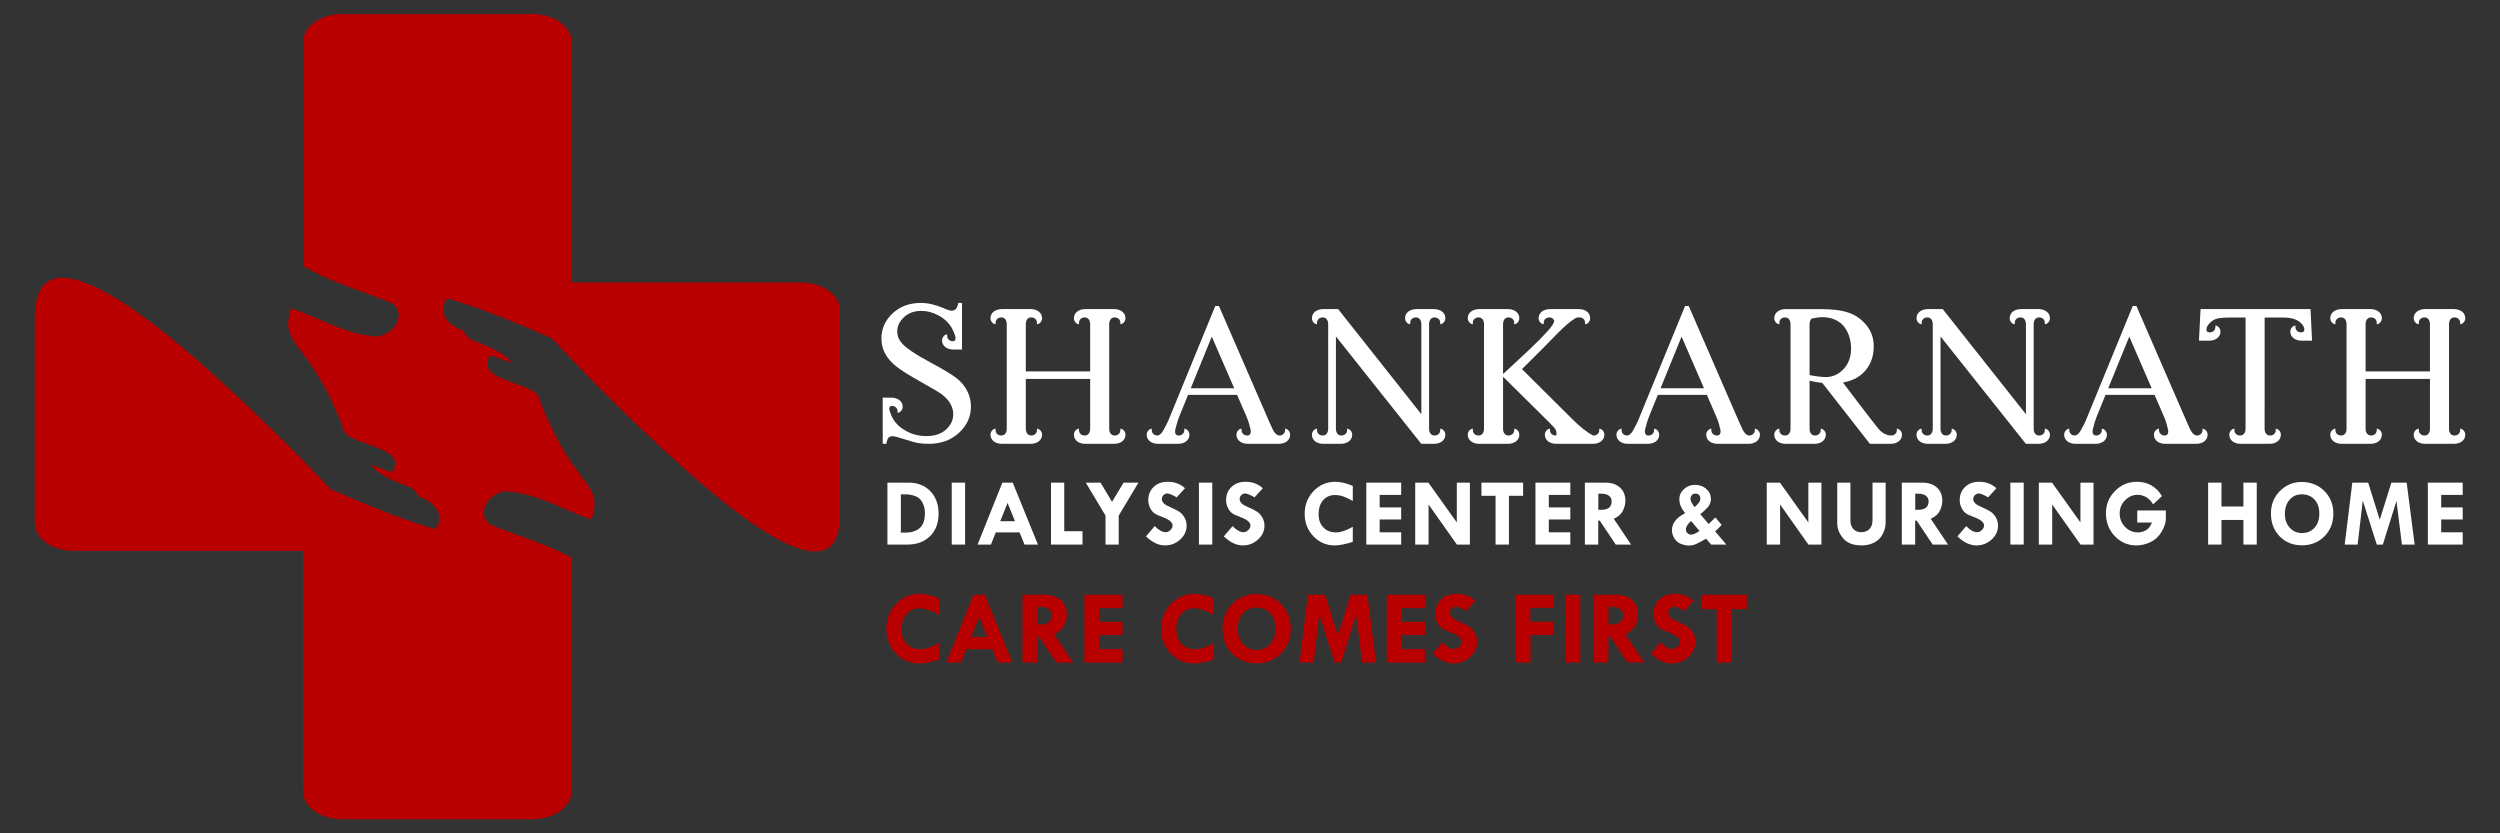 <?xml version="1.0" encoding="UTF-8"?>
<!DOCTYPE svg PUBLIC "-//W3C//DTD SVG 1.1//EN" "http://www.w3.org/Graphics/SVG/1.1/DTD/svg11.dtd">
<!-- Creator: CorelDRAW 2021 (64-Bit) -->
<svg xmlns="http://www.w3.org/2000/svg" xml:space="preserve" width="914.4mm" height="304.8mm" version="1.1" style="shape-rendering:geometricPrecision; text-rendering:geometricPrecision; image-rendering:optimizeQuality; fill-rule:evenodd; clip-rule:evenodd"
viewBox="0 0 91440 30480"
 xmlns:xlink="http://www.w3.org/1999/xlink"
 xmlns:xodm="http://www.corel.com/coreldraw/odm/2003">
 <rect x="0" y="0" width="91440" height="30480" fill="#333333" stroke="none"/>
 <defs>
  <style type="text/css">
   <![CDATA[
    .fil0 {fill:#B90000;fill-rule:nonzero}
    .fil2 {fill:#B90000;fill-rule:nonzero}
    .fil1 {fill:white;fill-rule:nonzero}
   ]]>
  </style>
 </defs>
 <g id="Layer_x0020_1">
  <path class="fil0" d="M29298.32 10331.73l-2120.54 0 -4854.32 0 -1421.03 0 0 -1011.88 0 -5194.77 0 -2597.42c0,-556.79 -639.27,-1012.25 -1420.43,-1012.25l-6974.86 0c-781.76,0 -1420.81,455.46 -1420.81,1012.25l0 2597.42 0 5194.77 0 406.72c112.83,59.64 226.48,121.45 341.43,185.33 794.77,437.07 1923.71,777.74 2885.44,1166.78 510.54,293.07 258.63,1068.16 -485.07,1228.06 -1031.77,-43.43 -1857.13,-517.43 -2741.8,-868.03l0 -0.6c-4.01,-1.51 -8.03,-2.65 -11.88,-4.22 -141.73,-56.02 -284.6,-109.21 -430.35,-156.43 -31.18,96.78 -54.55,185.16 -71.57,267.42 -1.14,4.93 -1.74,9.54 -2.66,14.53 -15.51,77.05 -24.67,148.78 -28.52,215.96 -0.16,6.07 -0.38,12.04 -0.54,17.95 -2.71,65.44 0.16,127.04 8.02,185.76 0.76,5.53 1.52,11.06 2.28,16.43 9,59.32 23.15,116.09 42.29,171.56 1.14,3.47 2.28,7.31 3.42,10.73 20.66,58.34 46.47,115.55 77.26,173.13 0.22,0.38 0.22,0.54 0.38,0.76 31.4,58.34 67.94,117.22 108.88,178.06 1.9,3.09 4.39,6.51 6.51,9.6 38.98,57.91 82.25,117.98 129.1,181.31 8.4,11.5 18,24.3 26.57,35.95 29.66,39.8 60.29,80.74 92.39,123.79 10.14,13.34 18.98,25.21 29.28,38.98 386.76,516.68 942.8,1287.33 1522.58,2855.62 283.09,536.19 2368.44,572.36 1747.72,1491.25 -118.58,-23.15 -425.96,-148.46 -798.41,-280.05 184.41,167.76 230.71,380.68 1478.83,844.71 161.25,82.41 237.76,217.1 307,338.18 734.1,245.78 921,842.21 577.84,1180.18 -1319.64,-387.52 -2633.15,-942.04 -3802.05,-1456.98 -46.69,-40.13 -1777.43,-1899.59 -3841.68,-3780.85 -2827.32,-2616.34 -6783.78,-5708.58 -6980.99,-2733.4 -0.21,0.97 -0.21,1.73 -0.38,2.49 -4.99,75.97 -7.64,155.73 -7.64,239.71l0 7515.77c0,34.81 2.49,69.24 7.26,103.08 73.04,508.65 680.75,909.18 1413.39,909.18l1887.33 0 5087.69 0 1420.65 0 0 1012.04 0 5978.87 0 1813.16c0,556.79 639.05,1012.25 1420.81,1012.25l6974.86 0c781.16,0 1420.43,-455.46 1420.43,-1012.25l0 -1813.16 0 -5978.87 0 -764.36 -48.2 -26.57c-796.08,-437.62 -1927.51,-778.67 -2891.94,-1168.52 -510.17,-292.85 -258.04,-1069.62 488.15,-1230.12 917.53,38.99 1673.32,417.94 2451.99,748.64l0 0.21c33.51,14.37 67.72,27.55 101.4,41.54 84.15,35.19 168.3,70.54 253.64,103.67 125.69,49.12 252.67,95.43 381.99,137.34 17.03,-53.41 31.34,-103.51 44.19,-152.31 3.8,-14.69 7.05,-28.84 10.68,-43.37 8.46,-34.43 15.73,-67.94 22.02,-100.42 2.65,-13.77 5.37,-27.76 7.64,-41.32 6.13,-36.76 10.9,-72.49 14.15,-106.76 0.6,-6.51 1.74,-13.39 2.28,-19.68 3.25,-40.02 4.23,-78.46 3.85,-115.93 -0.16,-10.14 -0.97,-19.9 -1.52,-30.04 -1.14,-27.16 -3.09,-53.73 -6.34,-79.97 -1.3,-11.44 -2.87,-22.94 -4.77,-34.22 -4.01,-26.18 -9.38,-52.05 -15.51,-77.26 -1.9,-8.46 -3.63,-17.03 -5.69,-25.27 -8.84,-32.53 -19.36,-64.63 -31.18,-96.19 -3.47,-8.83 -7.48,-17.62 -11.12,-26.4 -9.54,-23.37 -19.68,-46.69 -30.79,-69.84 -5.75,-11.87 -11.88,-24.07 -18.17,-35.95 -10.73,-20.66 -22.01,-41.31 -33.89,-62.19 -6.88,-11.82 -13.55,-23.91 -20.82,-35.95 -16.26,-26.78 -33.45,-53.95 -51.67,-81.49 -12.42,-18.71 -25.59,-38.23 -38.98,-57.37 -11.28,-16.43 -22.61,-32.91 -34.43,-49.72 -15.89,-22.39 -32.7,-45.71 -49.73,-68.86 -5.58,-7.48 -11.11,-15.34 -16.86,-22.99 -100.63,-136.75 -217.7,-288.62 -349.07,-472.27 -0.98,-1.3 -1.9,-2.49 -2.88,-3.79 -38.44,-53.79 -77.86,-110.02 -118.42,-169.28l0 0.16c-348.86,-509.95 -773.9,-1240.64 -1211.95,-2427.16 -284.23,-536.52 -2373.75,-572.09 -1750.97,-1493.69 118.21,22.78 426.56,148.03 799.55,280.44 -184.95,-168.74 -230.87,-380.69 -1481.05,-846.45 -162.23,-83.18 -238.74,-217.7 -307.44,-338.4 -735.24,-246.7 -923.28,-843.73 -579.73,-1182.67 1322.13,388.88 2637.75,944.15 3809.15,1459.85 27.71,23.91 2052.81,2233 4320.46,4287.01 2801.88,2583.42 6218.3,5132.8 6218.3,2197.2l0 -7515.77c0,-556.25 -639.27,-1012.09 -1420.43,-1012.09z"/>
  <path class="fil1" d="M32949.79 18080.81l0 1399.18 193.19 0c200.08,0 364.59,-54.71 493.31,-163.91 128.88,-109.2 193.35,-291.49 193.35,-546.87 0,-148.41 -31.17,-279.84 -93.15,-394.25 -62.14,-114.35 -152.25,-192.05 -270.08,-232.93 -118.04,-40.77 -230.27,-61.22 -337.2,-61.22l-179.42 0zm-491.78 -427.91l772.92 0c330.15,0 595.84,104.05 797.11,312.15 201.21,208.32 302.01,482.62 302.01,823.08 0,341.65 -103.89,615.36 -311.61,821.18 -207.5,206.04 -483.71,308.9 -828.99,308.9l-731.44 0 0 -2265.31z"/>
  <polygon class="fil1" points="34810.67,17652.85 35298.82,17652.85 35298.82,19918.21 34810.67,19918.21 "/>
  <path class="fil1" d="M36852.04 18394.81l-266.28 667.57 538.31 0 -272.03 -667.57zm-189.18 -741.96l378.36 0 922.74 2265.3 -491.19 0 -181.37 -445.1 -869.55 0 -177.52 445.1 -488.7 0 907.23 -2265.3z"/>
  <polygon class="fil1" points="38441.32,17652.9 38926.06,17652.9 38926.06,19429.89 39593.79,19429.89 39593.79,19918.21 38441.32,19918.21 "/>
  <polygon class="fil1" points="39713.95,17652.9 40254.7,17652.9 40672.69,18355.28 41096.75,17652.9 41639.4,17652.9 40918.26,18858.89 40918.26,19918.21 40435.31,19918.21 40435.31,18858.89 "/>
  <path class="fil1" d="M43341.67 17858.18l-303.74 333.03c-159.9,-94.29 -274.91,-141.52 -345.07,-141.52 -53.95,0 -100.63,20.44 -139.62,61.22 -39.25,40.93 -58.77,89.52 -58.77,145.74 0,111.7 101.23,208.27 303.58,289.98 148.46,63.33 260.53,120.48 336.44,171.55 75.97,51.3 139.68,122.27 190.75,213.09 51.08,90.88 76.67,189.18 76.67,295.18 0,194.33 -78.4,363.4 -235.43,507.08 -157.07,143.85 -342.4,215.75 -556.25,215.75 -234.72,0 -466.52,-110.34 -695.33,-331.29l320.77 -374.35c143.85,148.24 278.32,222.47 403.84,222.47 58.5,0 114.95,-26.02 169.06,-78.24 53.95,-52.21 80.9,-106.92 80.9,-164.29 0,-118.26 -124.71,-222.47 -374.13,-312.58 -142.71,-52 -244.05,-100.8 -303.75,-146.13 -59.86,-45.33 -110.17,-111.53 -150.95,-198.56 -40.88,-86.64 -61.38,-175.57 -61.38,-266.44 0,-201.22 65.61,-364.59 196.83,-489.89 131.05,-125.47 302.44,-187.99 514.18,-187.99 250.55,0 461.15,78.57 631.4,236.19z"/>
  <polygon class="fil1" points="43851.73,17652.85 44339.89,17652.85 44339.89,19918.21 43851.73,19918.21 "/>
  <path class="fil1" d="M46188.94 17858.18l-303.75 333.03c-159.9,-94.29 -274.85,-141.52 -345.06,-141.52 -53.95,0 -100.58,20.44 -139.62,61.22 -39.2,40.93 -58.72,89.52 -58.72,145.74 0,111.7 101.17,208.27 303.53,289.98 148.45,63.33 260.53,120.48 336.49,171.55 75.91,51.3 139.62,122.27 190.7,213.09 51.08,90.88 76.72,189.18 76.72,295.18 0,194.33 -78.46,363.4 -235.48,507.08 -157.02,143.85 -342.41,215.75 -556.26,215.75 -234.66,0 -466.51,-110.34 -695.27,-331.29l320.77 -374.35c143.85,148.24 278.32,222.47 403.78,222.47 58.73,0 114.95,-26.02 169.07,-78.24 53.95,-52.21 80.95,-106.92 80.95,-164.29 0,-118.26 -124.71,-222.47 -374.18,-312.58 -142.66,-52 -244.05,-100.8 -303.75,-146.13 -59.86,-45.33 -110.18,-111.53 -150.9,-198.56 -40.93,-86.64 -61.43,-175.57 -61.43,-266.44 0,-201.22 65.61,-364.59 196.88,-489.89 131,-125.47 302.39,-187.99 514.12,-187.99 250.61,0 461.21,78.57 631.41,236.19z"/>
  <path class="fil1" d="M49479.68 17773.76l0 552.03c-245.08,-147.32 -459.47,-220.74 -643.66,-220.74 -184.03,0 -331.13,63.11 -441.52,189.72 -110.34,126.44 -165.65,296.7 -165.65,510.55 0,202.57 58.18,364.36 174.27,485.82 116.14,121.29 271.43,181.91 465.76,181.91 170.25,0 373.8,-68.48 610.8,-205.22l0 548.61c-265.74,88.54 -487.23,132.89 -664.32,132.89 -304.72,0 -563.52,-111.86 -776.23,-335.68 -212.93,-223.77 -319.25,-496.56 -319.25,-818.69 0,-327.66 108.44,-605.22 325.16,-832.46 216.94,-227.02 480.51,-340.67 790.98,-340.67 200.24,0 414.85,50.7 643.66,151.93z"/>
  <polygon class="fil1" points="49974.18,17652.9 51249.03,17652.9 51249.03,18101.42 50462.28,18101.42 50462.28,18558.77 51249.03,18558.77 51249.03,19000.24 50462.28,19000.24 50462.28,19469.64 51249.03,19469.64 51249.03,19918.21 49974.18,19918.21 "/>
  <polygon class="fil1" points="53284.44,17652.9 53762.29,17652.9 53762.29,19918.21 53286.77,19918.21 52250.98,18451.69 52250.98,19918.21 51762.83,19918.21 51762.83,17652.9 52245.4,17652.9 53284.44,19109.12 "/>
  <polygon class="fil1" points="54186.14,17652.9 55709.48,17652.9 55709.48,18134.33 55190.15,18134.33 55190.15,19918.21 54702,19918.21 54702,18134.33 54186.14,18134.33 "/>
  <polygon class="fil1" points="56161.04,17652.9 57435.89,17652.9 57435.89,18101.42 56649.19,18101.42 56649.19,18558.77 57435.89,18558.77 57435.89,19000.24 56649.19,19000.24 56649.19,19469.64 57435.89,19469.64 57435.89,19918.21 56161.04,19918.21 "/>
  <path class="fil1" d="M58460.23 18056.63l0 590.15 105.63 0c255.16,0 382.53,-104.27 382.53,-312.37 0,-85.13 -33.08,-152.64 -99.44,-202.79 -66.37,-49.88 -158.38,-74.99 -276.21,-74.99l-112.51 0zm-491.56 -403.78l745.97 0c227.08,0 406.28,59.86 538.09,179.41 131.81,119.56 197.8,281.19 197.8,484.52 0,116.15 -30.25,236.84 -90.71,362.09 -60.4,125.31 -171.94,223.61 -334.55,294.97l633.9 944.37 -561.02 0 -586.08 -876.43 -55.25 0 0 876.43 -488.15 0 0 -2265.36z"/>
  <path class="fil1" d="M61977.35 18546.85c143.47,-111.7 215.2,-215.15 215.2,-310.8 0,-55.09 -16.64,-99.5 -49.93,-132.73 -33.46,-33.51 -77.87,-50.16 -132.95,-50.16 -51.84,0 -94.3,18.17 -127.59,54.33 -33.45,36.33 -50.1,82.63 -50.1,139.08 0,69.02 48.58,169.06 145.37,300.28zm25.43 686.17c-7.05,-6.89 -28.68,-32.75 -65.01,-77.7 -36.33,-44.74 -65.39,-78.25 -87.24,-100.04 -125.09,110.56 -187.61,215.8 -187.61,315.84 0,48.36 18.92,91.03 56.99,127.74 37.84,36.93 82.79,55.31 134.63,55.31 74.61,0 177.14,-44.95 307.22,-134.85l-158.98 -186.3zm186.9 -428.3l305.1 361.49 246.38 -240.03 229.52 270.83c-4.61,6.89 -42.07,47.07 -112.83,120.7 -70.81,73.69 -113.43,111.53 -128.34,113.81l413.7 486.63 -553.76 0 -187.66 -215.2c-176.16,102.15 -303.36,169.28 -381.39,201.43 -78.4,32.16 -159.52,48.21 -243.29,48.21 -95.65,0 -193.95,-19.69 -295.34,-59.49 -101.18,-39.58 -181.16,-106.38 -239.88,-200.07 -58.72,-93.75 -88,-195.31 -88,-304.51 0,-248.49 160.71,-454.86 481.49,-619.37 -141.58,-172.53 -212.33,-343.38 -212.33,-512.44 0,-141.36 56.22,-264.01 168.3,-367.46 112.13,-103.51 246.98,-155.34 404.54,-155.34 165.7,0 304.18,50.31 415.88,150.95 111.32,100.58 167.16,224.37 167.16,371.63 0,121.84 -46.68,230.12 -140.21,325 -93.53,94.89 -176.55,169.28 -249.04,223.23z"/>
  <polygon class="fil1" points="66142.25,17652.9 66620.1,17652.9 66620.1,19918.21 66144.58,19918.21 65108.79,18451.69 65108.79,19918.21 64620.63,19918.21 64620.63,17652.9 65103.26,17652.9 66142.25,19109.12 "/>
  <path class="fil1" d="M67199.34 17652.9l481.43 0 0 1385.41c0,128.77 35.63,232.23 106.93,310.47 71.19,78.24 165.1,117.22 281.19,117.22 133.33,0 236.84,-39.2 310.47,-117.98 73.63,-78.84 110.34,-190.16 110.34,-333.79l0 -1361.33 479.75 0 0 1466.52c0,128.72 -33.46,262.43 -100.04,401.13 -66.75,138.7 -169.28,244.65 -307.98,318.28 -138.64,73.63 -293.6,110.39 -465,110.39 -310.63,0 -537.66,-86.48 -681.34,-259.61 -144.01,-173.07 -215.75,-355.2 -215.75,-546.06l0 -1490.65z"/>
  <path class="fil1" d="M70052.25 18056.63l0 590.15 105.57 0c255.16,0 382.58,-104.27 382.58,-312.37 0,-85.13 -33.13,-152.64 -99.5,-202.79 -66.36,-49.88 -158.38,-74.99 -276.2,-74.99l-112.45 0zm-491.63 -403.78l746.2 0c226.86,0 406.11,59.86 537.87,179.41 131.81,119.56 197.8,281.19 197.8,484.52 0,116.15 -30.2,236.84 -90.66,362.09 -60.46,125.31 -171.99,223.61 -334.54,294.97l633.9 944.37 -561.03 0 -586.08 -876.43 -55.3 0 0 876.43 -488.16 0 0 -2265.36z"/>
  <path class="fil1" d="M73020.97 17858.18l-303.75 333.03c-159.9,-94.29 -274.9,-141.52 -345.06,-141.52 -53.95,0 -100.64,20.44 -139.68,61.22 -39.2,40.93 -58.72,89.52 -58.72,145.74 0,111.7 101.23,208.27 303.59,289.98 148.45,63.33 260.53,120.48 336.44,171.55 75.96,51.3 139.67,122.27 190.75,213.09 51.02,90.88 76.67,189.18 76.67,295.18 0,194.33 -78.41,363.4 -235.49,507.08 -157.02,143.85 -342.35,215.75 -556.2,215.75 -234.72,0 -466.57,-110.34 -695.33,-331.29l320.77 -374.35c143.85,148.24 278.32,222.47 403.79,222.47 58.56,0 115,-26.02 169.11,-78.24 53.95,-52.21 80.9,-106.92 80.9,-164.29 0,-118.26 -124.71,-222.47 -374.12,-312.58 -142.71,-52 -244.11,-100.8 -303.75,-146.13 -59.86,-45.33 -110.18,-111.53 -150.95,-198.56 -40.94,-86.64 -61.38,-175.57 -61.38,-266.44 0,-201.22 65.61,-364.59 196.82,-489.89 131.05,-125.47 302.39,-187.99 514.18,-187.99 250.56,0 461.15,78.57 631.41,236.19z"/>
  <polygon class="fil1" points="73531.03,17652.85 74019.18,17652.85 74019.18,19918.21 73531.03,19918.21 "/>
  <polygon class="fil1" points="76094.28,17652.9 76572.08,17652.9 76572.08,19918.21 76096.56,19918.21 75060.77,18451.69 75060.77,19918.21 74572.62,19918.21 74572.62,17652.9 75055.24,17652.9 76094.28,19109.12 "/>
  <path class="fil1" d="M79076.56 18144.63l-324.41 303.75c-67.88,-117.44 -151.87,-205.07 -251.91,-263.24 -100.04,-57.97 -204.68,-87.03 -313.89,-87.03 -177.14,0 -330.91,67.18 -461.53,201.81 -130.67,134.47 -195.68,293.23 -195.68,476.12 0,194.49 65.01,359.21 195.68,494.23 130.62,135.28 287.65,202.78 471.89,202.78 100.04,0 196.23,-25.26 289,-75.96 92.55,-50.48 167,-145.37 223.39,-284.61l-536.68 0 0 -441.68 1045.71 0 0 293.28c0,150.68 -51.84,312.53 -155.51,485.66 -103.51,173.07 -239.65,299.73 -408.77,379.65 -169.12,79.98 -339.91,119.94 -512.45,119.94 -312.74,0 -576.69,-113.43 -791.9,-339.91 -214.98,-226.65 -322.5,-506.7 -322.5,-840.27 0,-316.22 110.55,-586.67 332.05,-810.88 221.54,-224.36 487.99,-336.44 799.76,-336.44 397.87,0 703.9,174.27 917.75,522.8z"/>
  <polygon class="fil1" points="80764.52,17652.9 81252.67,17652.9 81252.67,18525.86 82054.93,18525.86 82054.93,17652.9 82543.08,17652.9 82543.08,19918.21 82054.93,19918.21 82054.93,19017.65 81252.67,19017.65 81252.67,19918.21 80764.52,19918.21 "/>
  <path class="fil1" d="M84204.1 18080.81c-189.72,-3.47 -342.73,62.14 -458.88,196.61 -116.08,134.69 -174.26,308.36 -174.26,521.07 0,201.21 59.31,368 177.73,500.4 118.37,132.14 267.96,198.35 448.52,198.35 189.78,0 343,-65.23 459.85,-195.91 116.69,-130.45 175.03,-302.77 175.03,-516.62 0,-210.59 -57.21,-379.49 -171.56,-507.29 -114.57,-127.58 -266.66,-193.19 -456.43,-196.61zm-1142.12 703.9c0,-334.76 110.78,-611.12 332.27,-829.04 221.28,-217.86 483.92,-326.84 787.29,-326.84 335.9,0 613.84,109.58 833.44,328.58 219.59,219.05 329.55,496.01 329.55,830.72 0,332.48 -108.66,608.47 -326.14,828.07 -217.26,219.81 -491.19,329.55 -821.18,329.55 -330.15,0 -601.75,-109.2 -815.21,-327.82 -213.26,-218.46 -320.02,-496.18 -320.02,-833.22z"/>
  <polygon class="fil1" points="86037.97,17652.9 86618.08,17652.9 87042.52,19010.6 87467.02,17652.9 88026.48,17652.9 88318.4,19918.21 87853.19,19918.21 87653.11,18324.1 87154.65,19918.21 86932.94,19918.21 86421.47,18310.33 86232.46,19918.21 85759.81,19918.21 "/>
  <polygon class="fil1" points="88800.76,17652.9 90075.66,17652.9 90075.66,18101.42 89288.91,18101.42 89288.91,18558.77 90075.66,18558.77 90075.66,19000.24 89288.91,19000.24 89288.91,19469.64 90075.66,19469.64 90075.66,19918.21 88800.76,19918.21 "/>
  <path class="fil1" d="M58492.71 15679.57c25.98,180.61 -104.64,249.64 -201.43,249.64 -10.73,0 -24.13,-1.9 -35.41,-2.28 -4.55,-3.85 -0.37,-7.48 -8.18,-11.5 -210.81,-107.68 -465.22,-310.63 -763.22,-608.63l-1817.01 -1806.27 752.32 -748.47c438.43,-448.36 684.44,-696.64 737.57,-745.06 184.19,-169.65 339.37,-292.63 465.22,-368.97 11.66,-7.1 21.2,-11.12 32.53,-17.79 33.62,-5.53 70,-10.52 117.07,-10.52 96.94,0 227.62,69.25 201.59,249.8 106.17,-3.63 189.18,-117.06 189.18,-216.5 0,-221.12 -197.58,-337.42 -417.56,-337.42l-156.48 0 -614.38 0 -281.03 0c-219.98,0 -417.56,116.3 -417.56,337.42 0,99.44 83.01,212.87 189.4,216.5 -26.25,-180.55 104.59,-249.8 201.37,-249.8 111.16,0 162.07,65.02 185.17,129.7 -15.29,51.08 -38.82,105.19 -79.76,165.81 -150.14,220.36 -584.94,660.14 -1304.51,1319.1 -276.04,254.94 -438.59,405.68 -491.78,455.83l0 -1813.16c0,0 -16.87,-257.28 204.08,-257.28 97.01,0 227.62,69.25 201.6,249.8 106.16,-3.63 189.18,-117.06 189.18,-216.5 0,-221.12 -197.37,-337.42 -417.56,-337.42l-156.27 0 -614.38 0 -0.21 0 -280.98 0c-219.97,0 -417.39,116.3 -417.39,337.42 0,99.44 82.85,212.87 189.17,216.5 -25.97,-180.55 104.65,-249.8 201.44,-249.8 221.11,0 204.3,257.28 204.3,257.28l0 3805.14c0,0 16.81,257.07 -204.3,257.07 -96.79,0 -227.41,-69.03 -201.44,-249.64 -106.32,3.47 -189.17,117.07 -189.17,216.34 0,221.34 197.42,337.64 417.39,337.64l1051.84 0c220.19,0 417.56,-116.3 417.56,-337.64 0,-99.27 -83.02,-212.87 -189.18,-216.34 26.02,180.61 -104.59,249.64 -201.6,249.64 -220.95,0 -204.08,-257.07 -204.08,-257.07l0 -1892.91 1694.57 1676.57c128.51,125.85 204.09,211.95 227.24,258.04 22.94,45.92 34.43,98.14 34.43,156.27 0,18.16 -8.46,34.81 -14.37,52.05 -9,0.92 -12.63,7.05 -22.39,7.05 -96.95,0 -227.62,-69.03 -201.59,-249.64 -106.17,3.47 -189.18,117.07 -189.18,216.34 0,221.34 197.42,337.64 417.56,337.64l223.01 0 57.96 0 482.03 0 422.92 0 156.27 0c220.19,0 417.61,-116.3 417.61,-337.64 0,-99.27 -82.85,-212.87 -189.18,-216.34z"/>
  <path class="fil1" d="M52676.18 15679.57c25.98,180.61 -104.64,249.64 -201.64,249.64 -220.9,0 -204.09,-257.07 -204.09,-257.07l0 -3805.14c0,0 -16.81,-257.28 204.09,-257.28 97,0 227.62,69.25 201.64,249.8 106.33,-3.63 189.18,-117.06 189.18,-216.5 0,-221.12 -197.42,-337.42 -417.61,-337.42l-638.29 0c-219.98,0 -417.56,116.3 -417.56,337.42 0,99.44 83.01,212.87 189.4,216.5 -26.25,-180.55 104.59,-249.8 201.37,-249.8 220.95,0 204.31,257.28 204.31,257.28l0 3283.16 -3043.44 -3844.56 -77.7 0 -37.68 0 -144.99 0 -0.16 0 -280.81 0c-220.2,0 -417.56,116.3 -417.56,337.42 0,99.44 82.79,212.87 189.18,216.5 -26.03,-180.55 104.59,-249.8 201.37,-249.8 221.17,0 204.31,257.28 204.31,257.28l0 3805.14c0,0 16.86,257.07 -204.31,257.07 -96.78,0 -227.4,-69.03 -201.37,-249.64 -106.39,3.47 -189.18,117.07 -189.18,216.34 0,221.34 197.36,337.64 417.56,337.64l638.29 0c219.97,0 417.56,-116.3 417.56,-337.64 0,-99.27 -83.02,-212.87 -189.18,-216.34 26.02,180.61 -104.81,249.64 -201.6,249.64 -220.95,0 -204.3,-257.07 -204.3,-257.07l0 -3366.38 3121.35 3927.79 182.46 0 0 0 280.97 0c220.19,0 417.61,-116.3 417.61,-337.64 0,-99.27 -82.85,-212.87 -189.18,-216.34z"/>
  <path class="fil1" d="M74789.56 15679.57c26.02,180.61 -104.6,249.64 -201.6,249.64 -220.9,0 -204.09,-257.07 -204.09,-257.07l0 -3805.14c0,0 -16.81,-257.28 204.09,-257.28 97,0 227.62,69.25 201.6,249.8 106.38,-3.63 189.17,-117.06 189.17,-216.5 0,-221.12 -197.36,-337.42 -417.55,-337.42l-638.3 0c-219.97,0 -417.55,116.3 -417.55,337.42 0,99.44 83.01,212.87 189.34,216.5 -26.19,-180.55 104.64,-249.8 201.43,-249.8 220.95,0 204.3,257.28 204.3,257.28l0 3283.16 -3043.49 -3844.56 -77.64 0 -37.69 0 -144.98 0 -0.17 0 -281.03 0c-219.97,0 -417.34,116.3 -417.34,337.42 0,99.44 82.8,212.87 189.18,216.5 -26.02,-180.55 104.59,-249.8 201.38,-249.8 221.11,0 204.3,257.28 204.3,257.28l0 3805.14c0,0 16.81,257.07 -204.3,257.07 -96.79,0 -227.4,-69.03 -201.38,-249.64 -106.38,3.47 -189.18,117.07 -189.18,216.34 0,221.34 197.37,337.64 417.34,337.64l638.51 0c219.98,0 417.56,-116.3 417.56,-337.64 0,-99.27 -83.01,-212.87 -189.18,-216.34 26.03,180.61 -104.81,249.64 -201.59,249.64 -220.95,0 -204.31,-257.07 -204.31,-257.07l0 -3366.38 3121.3 3927.79 182.51 0 0 0 280.98 0c220.19,0 417.55,-116.3 417.55,-337.64 0,-99.27 -82.79,-212.87 -189.17,-216.34z"/>
  <path class="fil1" d="M66186.6 13719.26l0 -1852.36c0,0 -8.24,-140.6 76.88,-213.69 155.13,-33.07 290.74,-53.14 395.38,-53.14 203.5,0 385.25,45.33 545.15,136.15 159.89,90.88 283.3,227.84 370.49,410.73 87.24,182.83 130.83,381.01 130.83,594.1 0,310.04 -91.41,562.76 -274.25,757.63 -182.88,195.15 -400.37,292.69 -652.28,292.69 -70.38,0 -155.12,-6.13 -254.4,-18.16 -98.31,-12.04 -211.2,-30.04 -337.8,-53.95zm3190.92 1960.42c26.24,180.39 -104.6,249.63 -201.43,249.63 -220.9,0 -393.27,-151.71 -479.16,-257.28 -290.35,-357.48 -1085.51,-1410.51 -1289.22,-1680.58 296.49,-52.43 541.13,-164.13 728.41,-341.81 265.31,-251.92 397.88,-579.03 397.88,-981.3 0,-295.51 -87.24,-551.05 -261.67,-766.85 -174.49,-215.53 -388.88,-368.76 -643.28,-459.63 -254.41,-90.82 -601.97,-136.21 -1042.9,-136.21l-222.03 0 -181.37 0 -870.52 0c-220.14,0 -417.56,116.14 -417.56,337.42 0,99.5 83.01,212.93 189.18,216.34 -26.03,-180.55 104.64,-249.58 201.59,-249.58 220.95,0 204.14,257.07 204.14,257.07l0 3805.13c0,0 16.81,257.28 -204.14,257.28 -96.95,0 -227.62,-69.24 -201.59,-249.63 -106.17,3.47 -189.18,116.9 -189.18,216.34 0,221.12 197.42,337.42 417.56,337.42l281.03 0 0 0 614.38 0 156.48 0c219.97,0 417.34,-116.3 417.34,-337.42 0,-99.44 -82.8,-212.87 -189.18,-216.34 26.03,180.39 -104.59,249.63 -201.43,249.63 -221.11,0 -204.25,-257.28 -204.25,-257.28l0 -1745.59c155.88,33.45 302.61,58.88 439.57,75.74 8.95,1.14 16.05,0.55 25.05,1.52l1741.21 2229.74 475.9 0 0 0 281.02 0c219.98,0 417.56,-116.3 417.56,-337.42 0,-99.44 -83.01,-212.87 -189.39,-216.34z"/>
  <path class="fil1" d="M35377.01 14300.13c-90.88,-179.26 -220.57,-334.93 -388.88,-466.95 -168.35,-132.14 -482.78,-321.7 -943.01,-568.84 -564.5,-302.83 -921.82,-544.98 -1072.17,-726.89 -104.05,-123.57 -156.27,-260.32 -156.27,-410.45 0,-196.29 82.47,-371.31 247.14,-525.3 164.73,-153.77 373.21,-230.66 625.12,-230.66 222.85,0 438.59,56.83 646.91,170.8 208.32,113.81 368.76,267.64 481.43,461.59 47.83,82.25 86.11,182.83 121.46,289.21 19.35,79.76 26.4,187.82 -92.18,187.82 -96.78,0 -227.4,-69.24 -201.43,-249.63 -106.33,3.47 -189.18,116.9 -189.18,216.34 0,221.33 197.42,337.42 417.4,337.42l178.44 0 102.75 0 0 0 31.72 0 0.38 0 -0.38 -107.47 0 -1596.81 -134.47 0c-24.29,113.81 -56.39,189.56 -96.41,227.02 -39.96,37.69 -91.41,56.45 -154.36,56.45 -55.85,0 -151.5,-30.42 -287.11,-90.88 -293.22,-128.34 -570.57,-192.59 -832.24,-192.59 -419.07,0 -764.35,127.74 -1035.79,383.29 -271.21,255.76 -407.03,560.27 -407.03,914.17 0,203.33 46.08,390.01 138.1,559.45 92.17,169.66 227.24,324.84 405.3,465.22 178.12,140.6 477.85,329.02 899.42,565.2 421.57,236.25 679.61,390.61 774.12,463.32 140.38,106.55 244.05,221.66 310.63,345.23 66.59,123.57 100.04,245.84 100.04,367.08 0,218.08 -87.78,407.04 -263.57,566.99 -175.62,159.9 -414.9,239.82 -717.73,239.82 -261.67,0 -502.08,-58.12 -721.3,-174.43 -219.38,-116.3 -382.15,-262.43 -488.91,-438.05 -50.48,-83.39 -95.43,-190.1 -136.37,-313.67 -19.9,-78.46 -25.05,-175.41 87.24,-175.41 96.95,0 227.62,69.03 201.6,249.64 106.16,-3.47 189.17,-116.9 189.17,-216.35 0,-221.33 -197.58,-337.63 -417.55,-337.63l-178.28 0c0,-0.16 0,-0.38 -0.22,-0.54l-134.47 0 0 0.54 -0.38 0 0.38 84.75 0 1604.46 134.47 0c17.03,-113.81 43.05,-188.96 78.24,-225.13 35.19,-36.54 83.01,-54.71 143.47,-54.71 63.12,0 212.71,38.23 448.95,114.57 236.19,76.34 391.75,120.53 466.9,132.57 126.07,21.8 260.54,32.7 403.41,32.7 455.46,0 827.85,-135.07 1117.44,-405.14 289.6,-270.08 434.21,-591.83 434.21,-964.82 0,-196.22 -45.33,-384.1 -136.15,-563.3z"/>
  <path class="fil1" d="M84564.83 12461.22l-54.49 -1155.68 -4023.05 0 -58.13 1155.68 56.45 0 0 0.21 32.09 0 0.22 0 280.98 0c219.97,0 417.39,-116.3 417.39,-337.42 0,-99.44 -82.85,-212.87 -189.18,-216.5 26.03,180.55 -104.64,249.58 -201.43,249.58 -188.04,0 -114.19,-180.18 -81.28,-245.57 86.43,-118.64 187.66,-202.79 306.24,-246.22 96.95,-33.83 260.54,-50.86 490.6,-50.86l592.42 0 0 2155.13 -0.6 0 0 1902.52c0,0 16.87,257.28 -204.25,257.28 -96.78,0 -227.46,-69.24 -201.43,-249.85 -106.17,3.63 -189.18,117.06 -189.18,216.56 0,221.11 197.42,337.42 417.56,337.42l280.97 0 0 0 614.44 0 156.43 0c219.97,0 417.39,-116.31 417.39,-337.42 0,-99.5 -82.79,-212.93 -189.18,-216.56 26.03,180.61 -104.64,249.85 -201.43,249.85 -221.11,0 -204.25,-257.28 -204.25,-257.28l0 -900.34 1.3 0 0 -3157.31 693.98 0c203.55,0 367.67,33.29 492.55,100.04 105.78,56.44 170.41,117.82 233.96,217.86 34.21,77.1 78.19,224.75 -91.25,224.75 -96.79,0 -227.46,-69.03 -201.44,-249.58 -106.32,3.63 -189.17,117.06 -189.17,216.5 0,221.12 197.42,337.42 417.39,337.42l280.98 0 0.21 0 32.1 0 0 -0.21 64.09 0z"/>
  <path class="fil1" d="M40976.43 15679.57c25.98,180.61 -104.64,249.64 -201.43,249.64 -221.11,0 -204.3,-257.07 -204.3,-257.07l0 -3805.14c0,0 -16.81,-257.28 204.3,-257.28 96.79,0 227.41,69.25 201.43,249.8 106.33,-3.63 189.18,-117.06 189.18,-216.5 0,-221.12 -197.42,-337.42 -417.61,-337.42l-156.26 0 -614.39 0 -0.16 0 -281.03 0c-219.97,0 -417.34,116.3 -417.34,337.42 0,99.44 82.8,212.87 189.18,216.5 -26.03,-180.55 104.59,-249.8 201.38,-249.8 221.11,0 204.3,257.28 204.3,257.28l0 1718.44 -2353.69 0 0 -1718.44c0,0 -16.64,-257.28 204.26,-257.28 97,0 227.62,69.25 201.64,249.8 106.17,-3.63 189.18,-117.06 189.18,-216.5 0,-221.12 -197.63,-337.42 -417.61,-337.42l-156.43 0 -614.38 0 0 0 -281.03 0c-219.97,0 -417.56,116.3 -417.56,337.42 0,99.44 83.02,212.87 189.18,216.5 -26.02,-180.55 104.65,-249.8 201.6,-249.8 220.95,0 204.3,257.28 204.3,257.28l0 3805.14c0,0 16.65,257.07 -204.3,257.07 -96.95,0 -227.62,-69.03 -201.6,-249.64 -106.16,3.47 -189.18,117.07 -189.18,216.34 0,221.34 197.59,337.64 417.56,337.64l1051.84 0c219.98,0 417.61,-116.3 417.61,-337.64 0,-99.27 -83.01,-212.87 -189.18,-216.34 25.98,180.61 -104.64,249.64 -201.64,249.64 -220.9,0 -204.26,-257.07 -204.26,-257.07l0 -1811.8 2353.69 0 0 1811.8c0,0 16.81,257.07 -204.3,257.07 -96.79,0 -227.41,-69.03 -201.38,-249.64 -106.38,3.47 -189.18,117.07 -189.18,216.34 0,221.34 197.37,337.64 417.34,337.64l1051.84 0c220.19,0 417.61,-116.3 417.61,-337.64 0,-99.27 -82.85,-212.87 -189.18,-216.34z"/>
  <path class="fil1" d="M89980.83 15679.57c25.97,180.61 -104.65,249.64 -201.43,249.64 -221.12,0 -204.31,-257.07 -204.31,-257.07l0 -3805.14c0,0 -16.81,-257.28 204.31,-257.28 96.78,0 227.4,69.25 201.43,249.8 106.33,-3.63 189.18,-117.06 189.18,-216.5 0,-221.12 -197.42,-337.42 -417.62,-337.42l-156.26 0 -614.38 0 -0.17 0 -281.02 0c-219.98,0 -417.34,116.3 -417.34,337.42 0,99.44 82.79,212.87 189.17,216.5 -26.02,-180.55 104.6,-249.8 201.38,-249.8 221.11,0 204.31,257.28 204.31,257.28l0 1718.44 -2353.69 0 0 -1718.44c0,0 -16.65,-257.28 204.25,-257.28 97,0 227.62,69.25 201.65,249.8 106.16,-3.63 189.17,-117.06 189.17,-216.5 0,-221.12 -197.63,-337.42 -417.61,-337.42l-156.43 0 -614.38 0 0 0 -281.02 0c-219.98,0 -417.56,116.3 -417.56,337.42 0,99.44 83.01,212.87 189.18,216.5 -26.03,-180.55 104.64,-249.8 201.59,-249.8 220.95,0 204.31,257.28 204.31,257.28l0 3805.14c0,0 16.64,257.07 -204.31,257.07 -96.95,0 -227.62,-69.03 -201.59,-249.64 -106.17,3.47 -189.18,117.07 -189.18,216.34 0,221.34 197.58,337.64 417.56,337.64l1051.83 0c219.98,0 417.61,-116.3 417.61,-337.64 0,-99.27 -83.01,-212.87 -189.17,-216.34 25.97,180.61 -104.65,249.64 -201.65,249.64 -220.9,0 -204.25,-257.07 -204.25,-257.07l0 -1811.8 2353.69 0 0 1811.8c0,0 16.8,257.07 -204.31,257.07 -96.78,0 -227.4,-69.03 -201.38,-249.64 -106.38,3.47 -189.17,117.07 -189.17,216.34 0,221.34 197.36,337.64 417.34,337.64l1051.83 0c220.2,0 417.62,-116.3 417.62,-337.64 0,-99.27 -82.85,-212.87 -189.18,-216.34z"/>
  <path class="fil1" d="M43552.27 14201.99l770.27 -1889.67 820.25 1889.67 -1590.52 0zm3447.28 1477.64c25.97,180.39 -104.87,249.63 -201.65,249.63 -158.55,0 -259.18,-250.61 -259.18,-250.61l-21.42 -46.63 0.6 0c-26.79,-56.66 -53.19,-111.91 -87.41,-190.75l-1846.28 -4248.29 -134.47 0 -1718.81 4193.8c-39.8,97.92 -85.35,172.75 -122.82,245.24l-27.32 51.08c0,0 -107.52,243.07 -249.47,246.16 -96.79,2.12 -227.63,-69.24 -201.6,-249.63 -106.16,3.47 -189.18,116.9 -189.18,216.34 0,221.33 197.58,337.42 417.56,337.42l237.6 0 132.51 0 0 0 358.89 0c220.14,0 417.56,-116.09 417.56,-337.42 0,-99.44 -83.01,-212.87 -189.18,-216.34 25.98,180.39 -104.64,249.63 -201.64,249.63 -198.89,0 -116.85,-253.86 -116.85,-253.86l8.4 -33.62c21.26,-92.01 69.84,-268.4 154.37,-476.71l294.21 -722.07 1793.25 0 329.18 758.45c78.79,181.53 119.56,316.92 142.71,430.57l1.52 0 10.9 43.38c0,0 82.04,253.86 -116.85,253.86 -97,0 -227.62,-69.24 -201.65,-249.63 -106.16,3.47 -189.17,116.9 -189.17,216.34 0,221.33 197.63,337.42 417.55,337.42l358.89 0 0 0 614.38 0 156.49 0c219.92,0 417.55,-116.09 417.55,-337.42 0,-99.44 -83.01,-212.87 -189.17,-216.34z"/>
  <path class="fil1" d="M60735.3 14201.99l770.27 -1889.67 820.21 1889.67 -1590.48 0zm3447.23 1477.64c26.02,180.39 -104.81,249.63 -201.6,249.63 -158.59,0 -259.18,-250.61 -259.18,-250.61l-21.41 -46.63 0.54 0c-26.79,-56.66 -53.14,-111.91 -87.4,-190.75l-1846.24 -4248.29 -134.47 0 -1718.86 4193.8c-39.75,97.92 -85.29,172.75 -122.76,245.24l-27.38 51.08c0,0 -107.52,243.07 -249.42,246.16 -97,2.12 -227.62,-69.24 -201.59,-249.63 -106.17,3.47 -189.18,116.9 -189.18,216.34 0,221.33 197.58,337.42 417.56,337.42l237.54 0 132.57 0 0 0 358.84 0c220.19,0 417.55,-116.09 417.55,-337.42 0,-99.44 -83.01,-212.87 -189.17,-216.34 26.02,180.39 -104.6,249.63 -201.6,249.63 -198.94,0 -116.85,-253.86 -116.85,-253.86l8.41 -33.62c21.2,-92.01 69.78,-268.4 154.37,-476.71l294.15 -722.07 1793.26 0 329.23 758.45c78.78,181.53 119.5,316.92 142.65,430.57l1.57 0 10.9 43.38c0,0 82.04,253.86 -116.9,253.86 -96.95,0 -227.62,-69.24 -201.59,-249.63 -106.17,3.47 -189.18,116.9 -189.18,216.34 0,221.33 197.58,337.42 417.56,337.42l358.83 0 0 0 614.38 0 156.49 0c219.97,0 417.55,-116.09 417.55,-337.42 0,-99.44 -83.01,-212.87 -189.17,-216.34z"/>
  <path class="fil1" d="M77109.79 14201.99l770.27 -1889.67 820.2 1889.67 -1590.47 0zm3447.22 1477.64c26.03,180.39 -104.81,249.63 -201.59,249.63 -158.6,0 -259.18,-250.61 -259.18,-250.61l-21.41 -46.63 0.54 0c-26.79,-56.66 -53.14,-111.91 -87.41,-190.75l-1846.23 -4248.29 -134.47 0 -1718.87 4193.8c-39.74,97.92 -85.29,172.75 -122.75,245.24l-27.38 51.08c0,0 -107.53,243.07 -249.42,246.16 -97,2.12 -227.62,-69.24 -201.6,-249.63 -106.16,3.47 -189.18,116.9 -189.18,216.34 0,221.33 197.59,337.42 417.56,337.42l237.55 0 132.57 0 0 0 358.83 0c220.2,0 417.56,-116.09 417.56,-337.42 0,-99.44 -83.01,-212.87 -189.18,-216.34 26.03,180.39 -104.59,249.63 -201.59,249.63 -198.94,0 -116.85,-253.86 -116.85,-253.86l8.41 -33.62c21.2,-92.01 69.78,-268.4 154.36,-476.71l294.15 -722.07 1793.26 0 329.23 758.45c78.79,181.53 119.51,316.92 142.66,430.57l1.57 0 10.9 43.38c0,0 82.04,253.86 -116.9,253.86 -96.95,0 -227.62,-69.24 -201.59,-249.63 -106.17,3.47 -189.18,116.9 -189.18,216.34 0,221.33 197.58,337.42 417.56,337.42l358.83 0 0 0 614.38 0 156.48 0c219.98,0 417.56,-116.09 417.56,-337.42 0,-99.44 -83.01,-212.87 -189.18,-216.34z"/>
  <path class="fil2" d="M34342.2 21885.84l0 604.25c-267.97,-161.26 -502.91,-241.78 -704.28,-241.78 -201.22,0 -362.47,69.24 -483.17,207.72 -120.91,138.49 -181.37,324.79 -181.37,558.92 0,221.49 63.49,398.63 190.7,531.37 127.04,132.78 297.07,199.15 509.78,199.15 186.09,0 408.94,-74.83 668.34,-224.58l0 600.44c-290.74,96.79 -532.89,145.37 -726.89,145.37 -333.57,0 -616.88,-122.43 -849.65,-367.24 -232.77,-244.86 -349.29,-543.46 -349.29,-896.01 0,-358.83 118.63,-662.2 356.01,-910.86 237.17,-248.44 525.79,-372.77 865.54,-372.77 219.21,0 453.88,55.25 704.28,166.02z"/>
  <path class="fil2" d="M35812.02 22565.51l-291.54 730.68 589.17 0 -297.63 -730.68zm-206.96 -811.8l413.93 0 1009.76 2478.99 -537.5 0 -198.34 -487.18 -951.63 0 -194.17 487.18 -535 0 992.95 -2478.99z"/>
  <path class="fil2" d="M37937.17 22195.56l0 645.55 115.55 0c279.07,0 418.69,-113.81 418.69,-341.64 0,-93.16 -36.32,-167.17 -108.82,-221.88 -72.71,-54.71 -173.51,-82.03 -302.23,-82.03l-123.19 0zm-538.09 -441.85l816.57 0c248.28,0 444.56,65.39 588.79,196.22 144.23,131.06 216.51,307.6 216.51,530.23 0,127.21 -33.3,259.18 -99.28,396.36 -66.15,137.13 -188.2,244.65 -365.89,322.67l693.55 1033.51 -614.01 0 -641.54 -959.28 -60.46 0 0 959.28 -534.24 0 0 -2478.99z"/>
  <polygon class="fil2" points="39662.82,21753.65 41058.04,21753.65 41058.04,22244.52 40197.06,22244.52 40197.06,22744.87 41058.04,22744.87 41058.04,23228.25 40197.06,23228.25 40197.06,23741.84 41058.04,23741.84 41058.04,24232.65 39662.82,24232.65 "/>
  <path class="fil2" d="M44392.37 21885.84l0 604.25c-267.96,-161.26 -502.85,-241.78 -704.28,-241.78 -201.21,0 -362.47,69.24 -483.16,207.72 -120.92,138.49 -181.32,324.79 -181.32,558.92 0,221.49 63.49,398.63 190.7,531.37 126.98,132.78 297.08,199.15 509.73,199.15 186.14,0 408.99,-74.83 668.33,-224.58l0 600.44c-290.73,96.79 -532.88,145.37 -726.83,145.37 -333.63,0 -616.88,-122.43 -849.65,-367.24 -232.83,-244.86 -349.29,-543.46 -349.29,-896.01 0,-358.83 118.58,-662.2 355.96,-910.86 237.16,-248.44 525.84,-372.77 865.53,-372.77 219.22,0 453.94,55.25 704.28,166.02z"/>
  <path class="fil2" d="M45963.27 22221.96c-207.72,-3.85 -375.1,68.1 -502.31,215.15 -126.98,147.32 -190.69,337.42 -190.69,570.03 0,220.57 64.85,403.03 194.54,547.63 129.7,144.83 293.23,217.11 491.03,217.11 207.51,0 375.27,-71.36 503.07,-214.23 127.74,-142.88 191.45,-331.29 191.45,-565.42 0,-230.5 -62.52,-415.44 -187.66,-555.12 -125.25,-139.62 -291.87,-211.35 -499.43,-215.15zm-1250.02 770.27c0,-366.32 121.08,-668.55 363.67,-907.07 242.15,-238.52 529.47,-357.86 861.68,-357.86 367.67,0 671.58,119.94 912.06,359.6 240.25,239.87 360.57,542.64 360.57,908.96 0,363.99 -119.02,666.05 -356.78,906.47 -237.92,240.47 -537.49,360.57 -898.61,360.57 -361.33,0 -658.79,-119.55 -892.32,-358.83 -233.58,-239.12 -350.27,-543.03 -350.27,-911.84z"/>
  <polygon class="fil2" points="47834.82,21753.65 48469.86,21753.65 48934.11,23239.53 49398.73,21753.65 50011.21,21753.65 50330.3,24232.65 49821.49,24232.65 49602.65,22488.19 49056.92,24232.65 48814.39,24232.65 48254.5,22473.06 48047.91,24232.65 47530.32,24232.65 "/>
  <polygon class="fil2" points="50723.19,21753.65 52118.36,21753.65 52118.36,22244.52 51257.43,22244.52 51257.43,22744.87 52118.36,22744.87 52118.36,23228.25 51257.43,23228.25 51257.43,23741.84 52118.36,23741.84 52118.36,24232.65 50723.19,24232.65 "/>
  <path class="fil2" d="M53962.85 21978.45l-332.26 364.37c-174.98,-103.29 -300.88,-154.91 -377.55,-154.91 -59.31,0 -110.17,22.34 -152.85,67.13 -42.83,44.57 -64.25,97.92 -64.25,159.35 0,122 110.56,227.79 332.22,317.14 162.39,69.24 285.2,131.98 368.21,187.83 83.02,56.22 152.69,133.87 208.7,233.36 56.06,99.28 83.77,207.13 83.77,322.67 0,212.71 -85.67,397.88 -257.66,555.28 -171.77,157.25 -374.72,235.87 -608.85,235.87 -256.68,0 -510.49,-120.7 -760.88,-362.47l351.19 -409.75c157.4,162.39 304.72,243.72 441.85,243.72 64.08,0 125.84,-28.52 185,-85.72 59.1,-57.15 88.7,-117.07 88.7,-179.8 0,-129.32 -136.52,-243.29 -409.53,-341.97 -156.26,-57.04 -266.82,-110.4 -332.43,-160.12 -65.39,-49.72 -120.48,-122.05 -165.05,-217.1 -44.95,-95.1 -67.18,-192.27 -67.18,-291.71 0,-220.19 71.74,-398.8 215.21,-536.14 143.46,-137.18 330.91,-205.82 562.76,-205.82 274.3,0 504.8,86.42 690.88,258.79z"/>
  <polygon class="fil2" points="55445.21,21753.65 56840.38,21753.65 56840.38,22233.19 55975.6,22233.19 55975.6,22739.12 56840.38,22739.12 56840.38,23222.51 55979.45,23222.51 55979.45,24232.65 55445.21,24232.65 "/>
  <polygon class="fil2" points="57266.99,21753.71 57801.23,21753.71 57801.23,24232.7 57266.99,24232.7 "/>
  <path class="fil2" d="M58830.46 22195.56l0 645.55 115.54 0c279.08,0 418.92,-113.81 418.92,-341.64 0,-93.16 -36.55,-167.17 -109.04,-221.88 -72.71,-54.71 -173.51,-82.03 -302.23,-82.03l-123.19 0zm-538.09 -441.85l816.57 0c248.33,0 444.56,65.39 588.79,196.22 144.22,131.06 216.5,307.6 216.5,530.23 0,127.21 -33.24,259.18 -99.28,396.36 -66.15,137.13 -188.2,244.65 -365.88,322.67l693.6 1033.51 -614.06 0 -641.55 -959.28 -60.45 0 0 959.28 -534.24 0 0 -2478.99z"/>
  <path class="fil2" d="M61943.73 21978.45l-332.27 364.37c-175.02,-103.29 -300.87,-154.91 -377.54,-154.91 -59.32,0 -110.18,22.34 -152.85,67.13 -42.83,44.57 -64.25,97.92 -64.25,159.35 0,122 110.56,227.79 332.21,317.14 162.4,69.24 285.21,131.98 368.22,187.83 83.01,56.22 152.63,133.87 208.7,233.36 56.06,99.28 83.77,207.13 83.77,322.67 0,212.71 -85.67,397.88 -257.66,555.28 -171.77,157.25 -374.72,235.87 -608.85,235.87 -256.68,0 -510.49,-120.7 -760.89,-362.47l351.19 -409.75c157.41,162.39 304.73,243.72 441.85,243.72 64.09,0 125.85,-28.52 184.95,-85.72 59.1,-57.15 88.76,-117.07 88.76,-179.8 0,-129.32 -136.58,-243.29 -409.53,-341.97 -156.27,-57.04 -266.82,-110.4 -332.43,-160.12 -65.39,-49.72 -120.48,-122.05 -165.05,-217.1 -44.95,-95.1 -67.18,-192.27 -67.18,-291.71 0,-220.19 71.73,-398.8 215.2,-536.14 143.47,-137.18 330.92,-205.82 562.77,-205.82 274.3,0 504.79,86.42 690.88,258.79z"/>
  <polygon class="fil2" points="62223.3,21753.65 63890.49,21753.65 63890.49,22280.47 63322.2,22280.47 63322.2,24232.65 62787.74,24232.65 62787.74,22280.47 62223.3,22280.47 "/>
 </g>
</svg>
